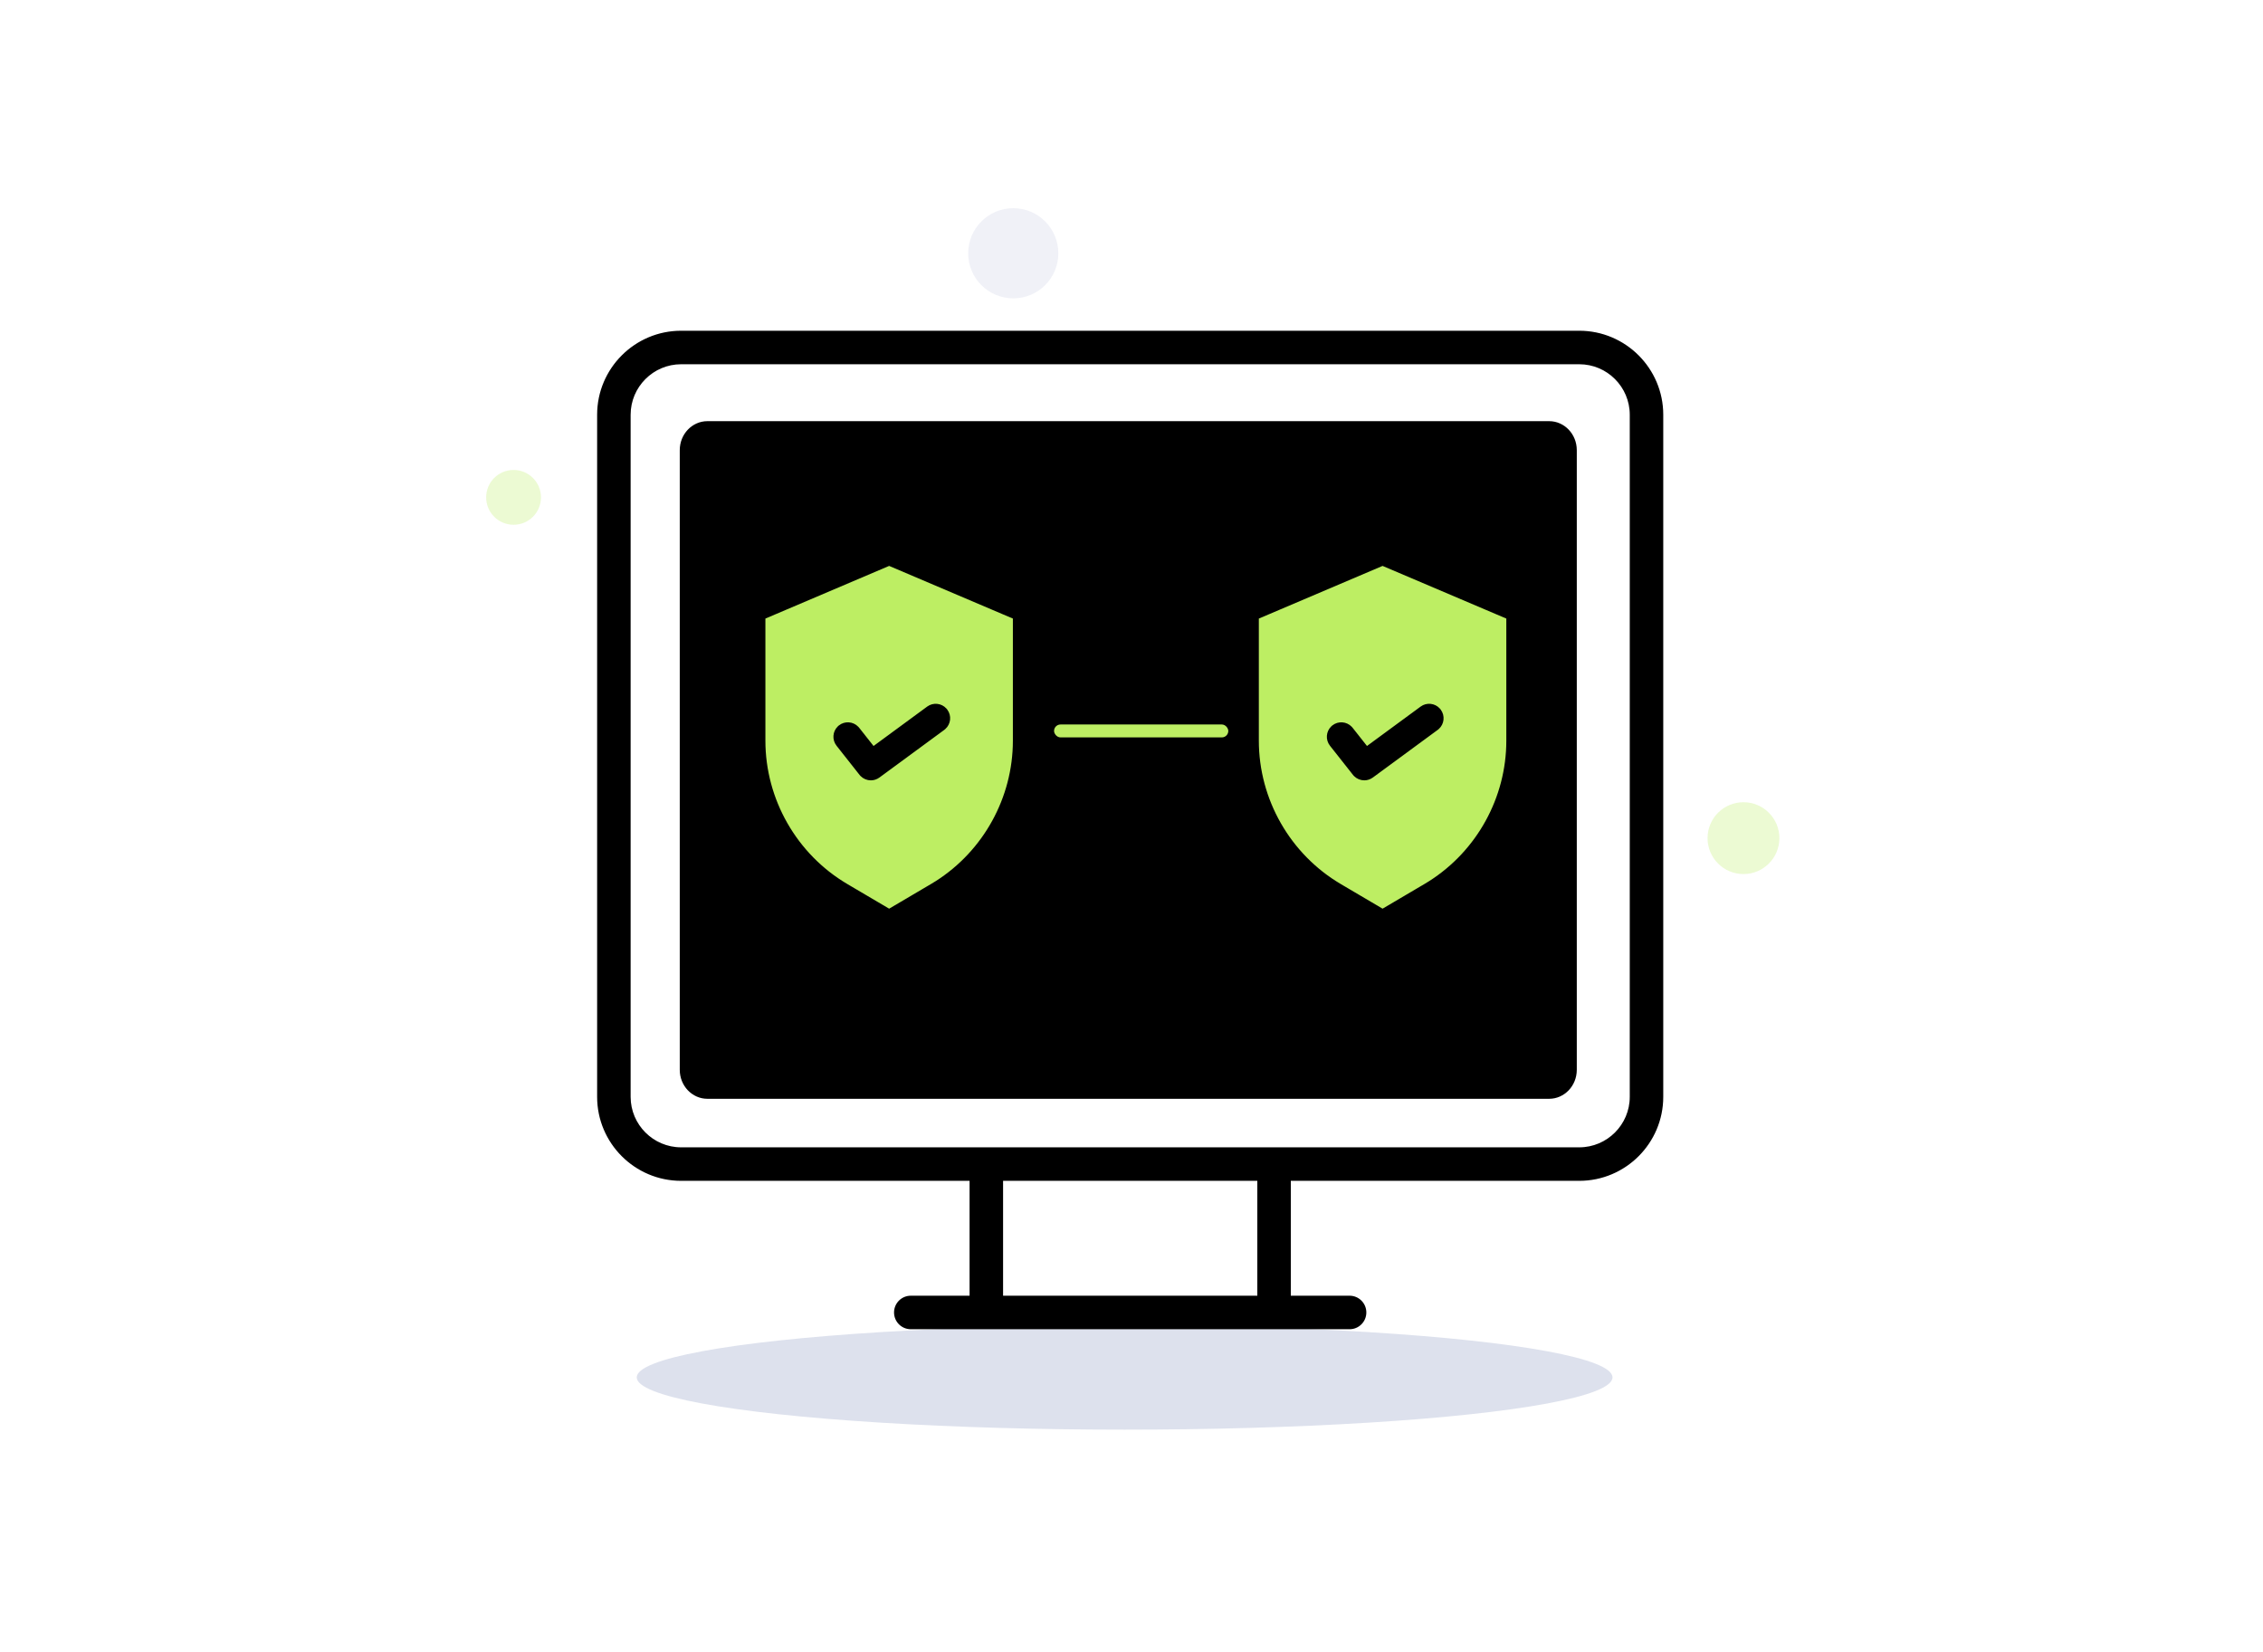 <svg width="263" height="192" viewBox="0 0 263 192" fill="none" xmlns="http://www.w3.org/2000/svg">
<g filter="url(#filter0_f_1676_28347)">
<ellipse cx="130.7" cy="160.075" rx="56.7" ry="6.075" fill="#DDE1ED"/>
</g>
<path d="M59.686 60.988C61.445 60.988 62.871 59.561 62.871 57.802C62.871 56.042 61.445 54.616 59.686 54.616C57.926 54.616 56.5 56.042 56.5 57.802C56.5 59.561 57.926 60.988 59.686 60.988Z" fill="#AAE738" fill-opacity="0.22"/>
<path d="M117.76 34.674C120.653 34.674 122.998 32.328 122.998 29.436C122.998 26.543 120.653 24.197 117.76 24.197C114.867 24.197 112.521 26.543 112.521 29.436C112.521 32.328 114.867 34.674 117.76 34.674Z" fill="#DDE1ED" fill-opacity="0.46"/>
<path d="M202.622 101.581C204.927 101.581 206.796 99.712 206.796 97.406C206.796 95.1 204.927 93.231 202.622 93.231C200.316 93.231 198.447 95.1 198.447 97.406C198.447 99.712 200.316 101.581 202.622 101.581Z" fill="#AAE738" fill-opacity="0.22"/>
<path d="M79.16 40.572H183.537C187.75 40.572 191.166 43.988 191.166 48.201V127.47L191.156 127.862C190.952 131.893 187.619 135.099 183.537 135.099H79.16C74.947 135.099 71.531 131.683 71.531 127.47V48.201L71.541 47.809C71.745 43.778 75.079 40.572 79.16 40.572Z" fill="white" stroke="black" stroke-width="0.375"/>
<path d="M82.206 49.322H180.044C181.59 49.322 182.875 50.645 182.875 52.317V124.327C182.875 125.999 181.59 127.322 180.044 127.322H82.206C80.66 127.322 79.375 125.999 79.375 124.327V52.317C79.375 50.645 80.66 49.322 82.206 49.322Z" fill="black" stroke="black" stroke-width="0.75"/>
<path d="M79.159 38.625H183.537C188.817 38.625 193.112 42.921 193.112 48.201V127.47C193.112 132.749 188.817 137.045 183.537 137.045H149.827V150.771H156.847C157.818 150.771 158.605 151.559 158.605 152.53C158.605 153.502 157.818 154.29 156.847 154.29H105.85C104.878 154.29 104.091 153.502 104.091 152.53C104.091 151.559 104.878 150.771 105.85 150.771H112.869V137.045H79.159C73.88 137.045 69.584 132.75 69.584 127.47V48.201C69.584 42.921 73.88 38.625 79.159 38.625ZM116.388 150.771H146.309V137.045H116.388V150.771ZM79.159 42.144C75.82 42.144 73.103 44.862 73.103 48.201V127.469C73.103 130.808 75.82 133.526 79.159 133.526H183.537C186.877 133.526 189.594 130.808 189.594 127.469V48.201C189.594 44.862 186.877 42.144 183.537 42.144H79.159Z" fill="black" stroke="black" stroke-width="0.375"/>
<path d="M118.464 71.391V86.084C118.464 92.941 114.907 99.379 109.141 103.04L108.576 103.385L103.334 106.473L98.092 103.385C91.993 99.793 88.203 93.162 88.203 86.084V71.392L103.333 64.953L118.464 71.391Z" fill="#BDEE63" stroke="black" stroke-width="1.5"/>
<path d="M108.197 82.723C108.583 82.438 109.119 82.498 109.435 82.848L109.494 82.921C109.779 83.309 109.718 83.845 109.369 84.16L109.296 84.22L101.758 89.758C101.592 89.88 101.4 89.939 101.209 89.939C100.966 89.939 100.728 89.845 100.551 89.667L100.479 89.585L97.808 86.2C97.51 85.823 97.551 85.285 97.89 84.957L97.961 84.894C98.338 84.597 98.875 84.639 99.203 84.978L99.266 85.049L100.932 87.16L101.381 87.73L101.965 87.3L108.195 82.724L108.197 82.723Z" fill="black" stroke="black" stroke-width="1.5"/>
<path d="M175.81 71.391V86.084C175.81 92.941 172.253 99.379 166.486 103.04L165.922 103.385L160.68 106.473L155.438 103.385C149.339 99.793 145.549 93.162 145.549 86.084V71.392L160.679 64.953L175.81 71.391Z" fill="#BDEE63" stroke="black" stroke-width="1.5"/>
<path d="M165.209 82.269C165.83 81.811 166.689 81.909 167.196 82.47L167.293 82.588C167.75 83.211 167.654 84.071 167.093 84.577L166.975 84.673L159.437 90.211C159.171 90.406 158.862 90.501 158.555 90.501C158.168 90.501 157.785 90.351 157.499 90.064L157.383 89.934L154.712 86.549C154.233 85.942 154.3 85.08 154.844 84.554L154.958 84.453C155.564 83.975 156.426 84.042 156.952 84.585L157.053 84.7L158.72 86.811L158.832 86.954L158.978 86.847L165.208 82.27L165.209 82.269Z" fill="black" stroke="black" stroke-width="0.375"/>
<rect x="122.5" y="84.198" width="20.25" height="1.5" rx="0.75" fill="#BDEE63"/>
<defs>
<filter id="filter0_f_1676_28347" x="64.7" y="144.7" width="132" height="30.75" filterUnits="userSpaceOnUse" color-interpolation-filters="sRGB">
<feFlood flood-opacity="0" result="BackgroundImageFix"/>
<feBlend mode="normal" in="SourceGraphic" in2="BackgroundImageFix" result="shape"/>
<feGaussianBlur stdDeviation="4.65" result="effect1_foregroundBlur_1676_28347"/>
</filter>
</defs>
</svg>
